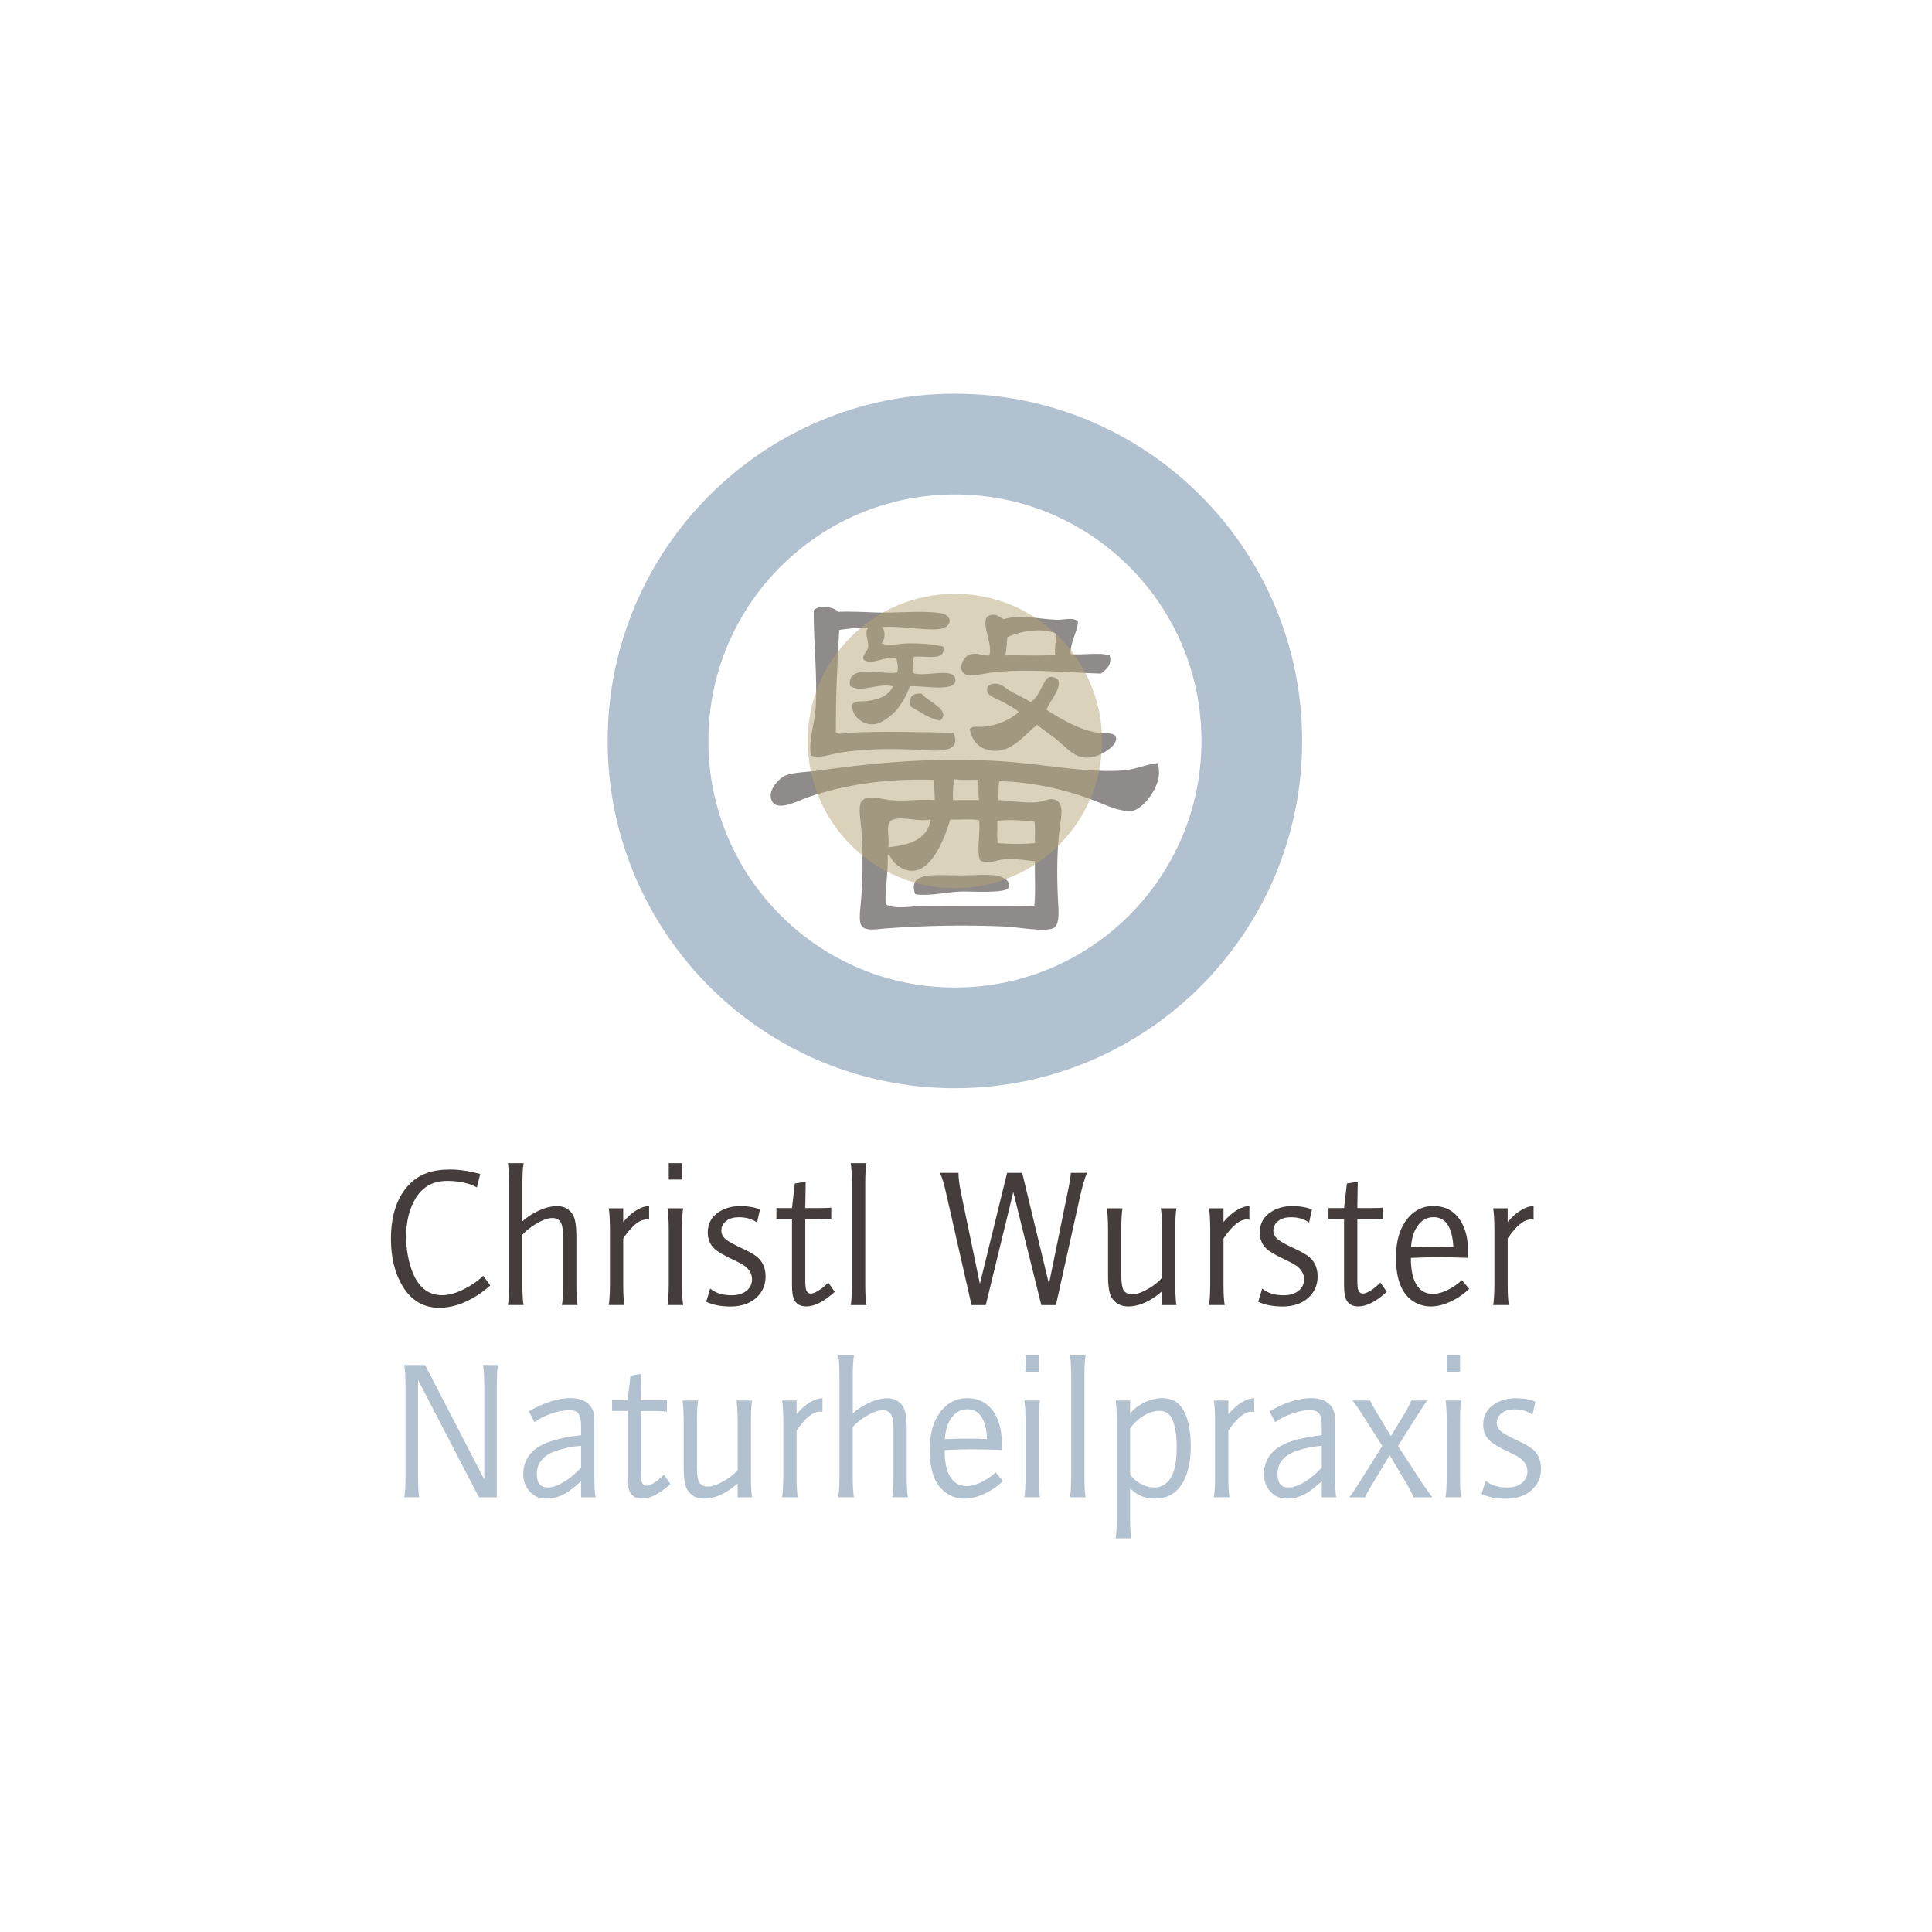<?xml version="1.0" encoding="utf-8"?>
<!-- Generator: Adobe Illustrator 24.1.0, SVG Export Plug-In . SVG Version: 6.00 Build 0)  -->
<svg version="1.1" xmlns="http://www.w3.org/2000/svg" xmlns:xlink="http://www.w3.org/1999/xlink" x="0px" y="0px"
	 viewBox="0 0 480 480" style="enable-background:new 0 0 480 480;" xml:space="preserve">
<style type="text/css">
	.st0{fill:#FFFFFF;}
	.st1{fill:#453D3C;}
	.st2{fill:#B2C1CF;}
	.st3{opacity:0.6;}
	.st4{fill-rule:evenodd;clip-rule:evenodd;fill:#453D3C;}
	.st5{opacity:0.5;fill-rule:evenodd;clip-rule:evenodd;fill:#B6A777;}
</style>
<g id="Ebene_2">
	<rect class="st0" width="480" height="480"/>
</g>
<g id="Ebene_1">
	<g>
		<g>
			<g>
				<path class="st1" d="M119.31,291.68l-0.84,3.34c-0.64-0.39-1.39-0.72-2.26-0.96c-1.62-0.45-3.32-0.67-5.08-0.67
					c-3.47,0-6.07,1.41-7.82,4.24c-1.6,2.6-2.41,5.82-2.41,9.65c0,2.29,0.31,4.57,0.94,6.84c1.43,5.12,4.09,7.67,7.99,7.67
					c2.05,0,4.39-0.78,7-2.36c1.38-0.83,2.45-1.66,3.2-2.48l1.78,2.41c-1.09,1-2.28,1.89-3.56,2.68c-3.1,1.92-6.12,2.88-9.08,2.88
					c-3.96,0-7.04-1.82-9.22-5.49c-1.88-3.17-2.82-7.06-2.82-11.65c0-5.47,1.32-9.76,3.97-12.88c1.38-1.63,3.03-2.78,4.96-3.47
					c1.6-0.58,3.55-0.87,5.83-0.87C114.15,290.57,116.63,290.94,119.31,291.68z"/>
				<path class="st1" d="M126.18,288.99h3.92c-0.19,0.9-0.3,2.56-0.31,4.96v9.48c0.96-0.87,2-1.59,3.11-2.17
					c2-1.08,3.84-1.61,5.51-1.61c1.75,0,3.07,0.74,3.95,2.21c0.56,0.94,0.84,2.79,0.84,5.56v11.87c0,2.23,0.09,3.88,0.29,4.95h-3.9
					c0.19-0.78,0.3-2.44,0.31-4.95v-11.92c0-1.79-0.2-3.02-0.6-3.68c-0.45-0.72-1.13-1.08-2.05-1.08c-1.2,0-2.71,0.58-4.53,1.73
					c-1.12,0.71-2.1,1.52-2.94,2.43v12.52c0.01,2.41,0.12,4.06,0.31,4.95h-3.92c0.18-0.86,0.28-2.51,0.31-4.95v-25.35
					C126.46,291.51,126.36,289.85,126.18,288.99z"/>
				<path class="st1" d="M151.23,300.2h3.61v3.39c1.12-1.31,2.25-2.3,3.37-2.96c1.12-0.66,2.14-0.99,3.06-0.99v3.37
					c-0.27-0.03-0.48-0.05-0.63-0.05c-1.73,0-3.67,1.58-5.8,4.72v11.61c0,2.23,0.1,3.88,0.29,4.95h-3.9
					c0.18-0.86,0.28-2.51,0.31-4.95v-14.13C151.51,302.71,151.41,301.06,151.23,300.2z"/>
				<path class="st1" d="M165.84,300.2h3.9c-0.19,1.04-0.29,2.7-0.29,4.96v14.13c0,2.23,0.1,3.88,0.29,4.95h-3.9
					c0.18-0.86,0.28-2.51,0.31-4.95v-14.13C166.12,302.71,166.01,301.06,165.84,300.2z M166.15,293.05v-4.07h3.3v4.07H166.15z"/>
				<path class="st1" d="M175.46,323.41l0.99-3.28c1.3,1.13,3.08,1.68,5.34,1.68c1.55,0,2.8-0.39,3.73-1.15
					c0.88-0.74,1.32-1.68,1.32-2.82c0-1.25-0.59-2.34-1.76-3.28c-0.53-0.39-1.49-0.92-2.86-1.56c-2.36-1.11-3.93-2.02-4.7-2.74
					c-1.12-1.04-1.68-2.41-1.68-4.09c0-2.19,0.95-3.89,2.84-5.1c1.46-0.94,3.22-1.42,5.27-1.42c1.88,0,3.5,0.28,4.86,0.84
					l-0.72,3.25c-1.19-0.88-2.71-1.32-4.55-1.32c-1.24,0-2.25,0.29-3.03,0.86c-0.86,0.66-1.3,1.48-1.3,2.46
					c0,0.85,0.39,1.59,1.18,2.22c0.69,0.54,1.89,1.21,3.59,2c2.1,0.96,3.52,1.77,4.26,2.43c1.32,1.17,1.97,2.76,1.97,4.77
					c0,2.05-0.74,3.78-2.21,5.18c-1.62,1.5-3.79,2.26-6.5,2.26C179.01,324.59,177,324.19,175.46,323.41z"/>
				<path class="st1" d="M192.9,302.83v-2.7h3.87l0.7-6.09l2.7-0.45l-0.1,6.54h3.85c1.38,0,2.25-0.03,2.6-0.12V303
					c-0.32-0.07-1.17-0.12-2.55-0.16h-3.9v15.09c0,1.45,0.1,2.39,0.31,2.79c0.26,0.44,0.6,0.67,1.04,0.67c0.64,0,1.52-0.4,2.63-1.21
					c0.61-0.45,1.19-0.96,1.73-1.54l1.61,2.31c-2.65,2.42-5.01,3.63-7.08,3.63c-1.27,0-2.21-0.44-2.82-1.35
					c-0.48-0.72-0.72-2.03-0.72-3.92v-16.49H192.9z"/>
				<path class="st1" d="M211.36,288.99h3.9c-0.19,1.08-0.29,2.73-0.29,4.96v25.35c0,2.23,0.1,3.88,0.29,4.95h-3.9
					c0.18-0.86,0.28-2.51,0.31-4.95v-25.35C211.64,291.51,211.53,289.85,211.36,288.99z"/>
				<path class="st1" d="M233.51,291.39h4.62c0.01,1.35,0.22,2.96,0.6,4.84l4.72,22.75l6.76-27.59h3.75l6.65,27.59l4.62-22.65
					c0.46-2.14,0.74-3.78,0.82-4.94h4c-0.56,1.36-1.11,3.21-1.64,5.54l-6.07,27.32h-3.63l-6.96-28.09l-6.84,28.09h-3.54l-6.28-27.68
					C234.54,294.1,234.01,292.37,233.51,291.39z"/>
				<path class="st1" d="M292.29,324.25h-3.59v-3.42c-2.89,2.51-5.69,3.76-8.4,3.76c-1.83,0-3.2-0.74-4.12-2.21
					c-0.59-0.96-0.89-2.81-0.89-5.54v-11.68c-0.03-2.46-0.14-4.11-0.31-4.96h3.9c-0.19,1.04-0.29,2.7-0.29,4.96v11.73
					c0,1.82,0.18,3.04,0.55,3.63c0.45,0.72,1.16,1.08,2.12,1.08c1.17,0,2.68-0.57,4.53-1.71c1.14-0.71,2.11-1.51,2.91-2.41v-12.32
					c-0.02-2.41-0.12-4.06-0.31-4.96h3.9c-0.19,1.04-0.29,2.7-0.29,4.96v14.13C292.03,322.04,292.13,323.69,292.29,324.25z"/>
				<path class="st1" d="M300.37,300.2h3.61v3.39c1.12-1.31,2.25-2.3,3.37-2.96c1.12-0.66,2.14-0.99,3.06-0.99v3.37
					c-0.27-0.03-0.48-0.05-0.63-0.05c-1.73,0-3.67,1.58-5.8,4.72v11.61c0,2.23,0.1,3.88,0.29,4.95h-3.9
					c0.18-0.86,0.28-2.51,0.31-4.95v-14.13C300.65,302.71,300.55,301.06,300.37,300.2z"/>
				<path class="st1" d="M312.61,323.41l0.99-3.28c1.3,1.13,3.08,1.68,5.34,1.68c1.55,0,2.8-0.39,3.73-1.15
					c0.88-0.74,1.32-1.68,1.32-2.82c0-1.25-0.59-2.34-1.76-3.28c-0.53-0.39-1.49-0.92-2.86-1.56c-2.36-1.11-3.93-2.02-4.7-2.74
					c-1.12-1.04-1.68-2.41-1.68-4.09c0-2.19,0.95-3.89,2.84-5.1c1.46-0.94,3.22-1.42,5.27-1.42c1.88,0,3.5,0.28,4.86,0.84
					l-0.72,3.25c-1.19-0.88-2.71-1.32-4.55-1.32c-1.24,0-2.25,0.29-3.03,0.86c-0.86,0.66-1.3,1.48-1.3,2.46
					c0,0.85,0.39,1.59,1.18,2.22c0.69,0.54,1.89,1.21,3.59,2c2.1,0.96,3.52,1.77,4.26,2.43c1.32,1.17,1.97,2.76,1.97,4.77
					c0,2.05-0.74,3.78-2.21,5.18c-1.62,1.5-3.79,2.26-6.5,2.26C316.17,324.59,314.15,324.19,312.61,323.41z"/>
				<path class="st1" d="M330.06,302.83v-2.7h3.87l0.7-6.09l2.7-0.45l-0.1,6.54h3.85c1.38,0,2.25-0.03,2.6-0.12V303
					c-0.32-0.07-1.17-0.12-2.55-0.16h-3.9v15.09c0,1.45,0.1,2.39,0.31,2.79c0.26,0.44,0.6,0.67,1.04,0.67c0.64,0,1.52-0.4,2.63-1.21
					c0.61-0.45,1.19-0.96,1.73-1.54l1.61,2.31c-2.65,2.42-5.01,3.63-7.08,3.63c-1.27,0-2.21-0.44-2.82-1.35
					c-0.48-0.72-0.72-2.03-0.72-3.92v-16.49H330.06z"/>
				<path class="st1" d="M363.2,318.04l1.83,2.19c-1.12,1.04-2.31,1.91-3.56,2.6c-2.12,1.17-4.11,1.76-5.97,1.76
					c-1.52,0-2.94-0.4-4.26-1.2c-2.94-1.8-4.41-5.45-4.41-10.95c0-4.4,1.1-7.8,3.3-10.19c1.64-1.75,3.62-2.62,5.95-2.62
					c3.4,0,5.86,1.57,7.37,4.72c0.85,1.78,1.28,3.94,1.28,6.45c0,0.35-0.01,0.93-0.02,1.71c-2.42-0.11-5.09-0.16-8.02-0.16
					c-1.44,0-3.36,0.06-5.75,0.16h-0.41c0,2.46,0.32,4.41,0.96,5.85c0.93,2.07,2.42,3.11,4.48,3.11c1.41,0,2.99-0.51,4.74-1.54
					C361.63,319.37,362.46,318.75,363.2,318.04z M361.08,309.81c-0.26-4.94-1.9-7.41-4.93-7.41c-1.97,0-3.51,1.09-4.6,3.27
					c-0.51,1.03-0.84,2.41-0.99,4.14c2.1-0.07,3.88-0.12,5.34-0.12C358.36,309.69,360.09,309.73,361.08,309.81z"/>
				<path class="st1" d="M370.97,300.2h3.61v3.39c1.12-1.31,2.25-2.3,3.37-2.96c1.12-0.66,2.14-0.99,3.06-0.99v3.37
					c-0.27-0.03-0.48-0.05-0.63-0.05c-1.73,0-3.67,1.58-5.8,4.72v11.61c0,2.23,0.1,3.88,0.29,4.95h-3.9
					c0.18-0.86,0.28-2.51,0.31-4.95v-14.13C371.25,302.71,371.14,301.06,370.97,300.2z"/>
			</g>
			<g>
				<path class="st2" d="M100.43,339.13h5.18l14.71,28.44V344.1c-0.02-2.14-0.12-3.79-0.31-4.96h3.71
					c-0.18,0.92-0.27,2.57-0.29,4.96V372h-4.43l-15.14-29.15v24.19c0.02,2.39,0.11,4.04,0.29,4.96h-3.71
					c0.18-0.87,0.28-2.52,0.31-4.96V344.1C100.71,341.66,100.61,340,100.43,339.13z"/>
				<path class="st2" d="M132.79,353.34l-1.4-2.7c3.77-2.19,7.23-3.28,10.38-3.28c1.62,0,2.96,0.37,4.02,1.11
					c0.94,0.67,1.53,1.64,1.76,2.87c0.08,0.47,0.12,1.44,0.12,2.91v12.79c0.01,2.44,0.12,4.09,0.31,4.96h-3.61v-3.98
					c-1.15,1.03-2.15,1.84-2.98,2.43c-1.78,1.26-3.67,1.88-5.68,1.88c-1.75,0-3.16-0.64-4.24-1.93c-0.98-1.15-1.47-2.55-1.47-4.18
					c0-2.07,0.69-3.86,2.07-5.37c2.05-2.19,6.16-3.62,12.3-4.28v-2.34c0-1.44-0.22-2.44-0.65-3.01c-0.45-0.58-1.19-0.86-2.22-0.86
					c-1.64,0-3.43,0.39-5.39,1.17C134.97,351.98,133.86,352.58,132.79,353.34z M144.37,359.21c-2.21,0.17-4.29,0.59-6.23,1.25
					c-3.18,1.11-4.77,3.03-4.77,5.76c0,2.23,0.92,3.34,2.74,3.34c1.54,0,3.37-0.81,5.49-2.41c0.98-0.74,1.9-1.59,2.77-2.53V359.21z"
					/>
				<path class="st2" d="M152.07,350.57v-2.7h3.87l0.7-6.09l2.7-0.46l-0.1,6.55h3.85c1.38,0,2.25-0.04,2.6-0.12v2.99
					c-0.32-0.07-1.17-0.12-2.55-0.17h-3.9v15.09c0,1.46,0.1,2.39,0.31,2.79c0.26,0.45,0.6,0.67,1.04,0.67c0.64,0,1.52-0.4,2.63-1.2
					c0.61-0.45,1.19-0.97,1.73-1.54l1.61,2.31c-2.65,2.42-5.01,3.64-7.08,3.64c-1.27,0-2.21-0.45-2.82-1.35
					c-0.48-0.72-0.72-2.03-0.72-3.93v-16.49H152.07z"/>
				<path class="st2" d="M186.86,372h-3.59v-3.42c-2.89,2.5-5.69,3.76-8.4,3.76c-1.83,0-3.2-0.74-4.12-2.22
					c-0.59-0.96-0.89-2.81-0.89-5.54V352.9c-0.03-2.46-0.14-4.11-0.31-4.95h3.9c-0.19,1.04-0.29,2.7-0.29,4.95v11.73
					c0,1.83,0.18,3.04,0.55,3.64c0.45,0.72,1.16,1.08,2.12,1.08c1.17,0,2.68-0.57,4.53-1.71c1.14-0.7,2.11-1.5,2.91-2.41V352.9
					c-0.02-2.41-0.12-4.06-0.31-4.95h3.9c-0.19,1.04-0.29,2.7-0.29,4.95v14.13C186.6,369.78,186.7,371.43,186.86,372z"/>
				<path class="st2" d="M194.3,347.95h3.61v3.39c1.12-1.31,2.25-2.3,3.37-2.96c1.12-0.67,2.14-0.99,3.06-0.99v3.38
					c-0.27-0.03-0.48-0.05-0.63-0.05c-1.73,0-3.67,1.57-5.8,4.72v11.6c0,2.23,0.1,3.89,0.29,4.96h-3.9
					c0.18-0.87,0.28-2.52,0.31-4.96V352.9C194.58,350.45,194.47,348.8,194.3,347.95z"/>
				<path class="st2" d="M208.26,336.73h3.92c-0.19,0.9-0.3,2.56-0.31,4.96v9.48c0.96-0.86,2-1.59,3.11-2.16
					c2-1.08,3.84-1.62,5.51-1.62c1.75,0,3.07,0.74,3.95,2.22c0.56,0.93,0.84,2.79,0.84,5.56v11.86c0,2.23,0.09,3.89,0.29,4.96h-3.9
					c0.19-0.79,0.3-2.44,0.31-4.96v-11.91c0-1.8-0.2-3.02-0.6-3.68c-0.45-0.72-1.13-1.08-2.05-1.08c-1.2,0-2.71,0.58-4.53,1.73
					c-1.12,0.71-2.1,1.51-2.94,2.43v12.51c0.01,2.41,0.12,4.06,0.31,4.96h-3.92c0.18-0.87,0.28-2.52,0.31-4.96v-25.35
					C208.54,339.25,208.44,337.6,208.26,336.73z"/>
				<path class="st2" d="M247.36,365.79l1.83,2.19c-1.12,1.04-2.31,1.91-3.56,2.6c-2.12,1.17-4.11,1.76-5.97,1.76
					c-1.52,0-2.94-0.4-4.26-1.21c-2.94-1.79-4.41-5.45-4.41-10.95c0-4.4,1.1-7.79,3.3-10.18c1.64-1.75,3.62-2.63,5.95-2.63
					c3.4,0,5.86,1.58,7.37,4.72c0.85,1.78,1.28,3.93,1.28,6.45c0,0.35-0.01,0.92-0.02,1.71c-2.42-0.12-5.09-0.17-8.02-0.17
					c-1.44,0-3.36,0.06-5.75,0.17h-0.41c0,2.46,0.32,4.4,0.96,5.85c0.93,2.07,2.42,3.11,4.48,3.11c1.41,0,2.99-0.52,4.74-1.54
					C245.78,367.12,246.62,366.49,247.36,365.79z M245.24,357.55c-0.26-4.95-1.9-7.42-4.93-7.42c-1.97,0-3.51,1.09-4.6,3.28
					c-0.51,1.03-0.84,2.41-0.99,4.14c2.1-0.08,3.88-0.12,5.34-0.12C242.52,357.43,244.24,357.47,245.24,357.55z"/>
				<path class="st2" d="M254.48,347.95h3.9c-0.19,1.04-0.29,2.7-0.29,4.95v14.13c0,2.23,0.1,3.89,0.29,4.96h-3.9
					c0.18-0.87,0.28-2.52,0.31-4.96V352.9C254.76,350.45,254.66,348.8,254.48,347.95z M254.79,340.8v-4.08h3.3v4.08H254.79z"/>
				<path class="st2" d="M265.82,336.73h3.9c-0.19,1.08-0.29,2.74-0.29,4.96v25.35c0,2.23,0.1,3.89,0.29,4.96h-3.9
					c0.18-0.87,0.28-2.52,0.31-4.96v-25.35C266.1,339.25,266,337.6,265.82,336.73z"/>
				<path class="st2" d="M280.77,369.76v7.47c0,2.21,0.1,3.86,0.29,4.95h-3.9c0.18-0.88,0.28-2.54,0.31-4.95V352.9
					c-0.03-2.46-0.14-4.11-0.31-4.95h3.61v3.2c0.69-0.78,1.43-1.43,2.21-1.95c1.88-1.22,3.82-1.83,5.83-1.83
					c2.09,0,3.67,0.76,4.74,2.27c1.52,2.15,2.29,5.37,2.29,9.65c0,4.28-0.86,7.61-2.58,9.97c-1.48,2.05-3.62,3.08-6.43,3.08
					C284.48,372.34,282.45,371.47,280.77,369.76z M280.77,366.34c0.45,0.66,1,1.22,1.66,1.68c1.41,1.03,2.87,1.54,4.38,1.54
					c1.08,0,2.05-0.36,2.94-1.08c1.73-1.4,2.6-4.34,2.6-8.83c0-3.34-0.44-5.82-1.32-7.44c-0.61-1.12-1.61-1.68-3.01-1.68
					c-1.6,0-3.27,0.66-4.98,1.98c-0.93,0.71-1.68,1.52-2.26,2.41V366.34z"/>
				<path class="st2" d="M301.57,347.95h3.61v3.39c1.12-1.31,2.25-2.3,3.37-2.96c1.12-0.67,2.14-0.99,3.06-0.99v3.38
					c-0.27-0.03-0.48-0.05-0.63-0.05c-1.73,0-3.67,1.57-5.8,4.72v11.6c0,2.23,0.1,3.89,0.29,4.96h-3.9
					c0.18-0.87,0.28-2.52,0.31-4.96V352.9C301.85,350.45,301.75,348.8,301.57,347.95z"/>
				<path class="st2" d="M316.81,353.34l-1.4-2.7c3.77-2.19,7.23-3.28,10.38-3.28c1.62,0,2.96,0.37,4.02,1.11
					c0.94,0.67,1.53,1.64,1.76,2.87c0.08,0.47,0.12,1.44,0.12,2.91v12.79c0.01,2.44,0.12,4.09,0.31,4.96h-3.61v-3.98
					c-1.15,1.03-2.15,1.84-2.98,2.43c-1.78,1.26-3.67,1.88-5.68,1.88c-1.75,0-3.16-0.64-4.24-1.93c-0.98-1.15-1.47-2.55-1.47-4.18
					c0-2.07,0.69-3.86,2.07-5.37c2.05-2.19,6.16-3.62,12.3-4.28v-2.34c0-1.44-0.22-2.44-0.65-3.01c-0.45-0.58-1.19-0.86-2.22-0.86
					c-1.64,0-3.43,0.39-5.39,1.17C318.99,351.98,317.88,352.58,316.81,353.34z M328.39,359.21c-2.21,0.17-4.29,0.59-6.23,1.25
					c-3.18,1.11-4.77,3.03-4.77,5.76c0,2.23,0.92,3.34,2.74,3.34c1.54,0,3.37-0.81,5.49-2.41c0.98-0.74,1.9-1.59,2.77-2.53V359.21z"
					/>
				<path class="st2" d="M339.19,372h-3.97c0.34-0.37,1.18-1.62,2.53-3.73l5.68-9.03l-4.93-7.73c-1.04-1.67-1.89-2.85-2.53-3.56
					h4.45c0.14,0.44,0.69,1.45,1.64,3.03l3.49,5.83l3.42-5.64c0.82-1.35,1.36-2.42,1.64-3.22h4.02c-0.5,0.59-1.3,1.78-2.41,3.56
					l-4.89,7.73l5.83,8.96c1.48,2.15,2.38,3.42,2.72,3.8h-4.72c-0.03-0.37-0.58-1.47-1.64-3.3l-4.26-7.17l-4.43,7.35
					C339.85,370.5,339.31,371.55,339.19,372z"/>
				<path class="st2" d="M359.13,347.95h3.9c-0.19,1.04-0.29,2.7-0.29,4.95v14.13c0,2.23,0.1,3.89,0.29,4.96h-3.9
					c0.18-0.87,0.28-2.52,0.31-4.96V352.9C359.41,350.45,359.31,348.8,359.13,347.95z M359.44,340.8v-4.08h3.3v4.08H359.44z"/>
				<path class="st2" d="M368.11,371.15l0.99-3.27c1.3,1.12,3.08,1.68,5.34,1.68c1.55,0,2.8-0.39,3.73-1.16
					c0.88-0.74,1.32-1.68,1.32-2.82c0-1.25-0.59-2.34-1.76-3.27c-0.53-0.4-1.49-0.92-2.86-1.57c-2.36-1.1-3.93-2.02-4.7-2.74
					c-1.12-1.04-1.68-2.41-1.68-4.09c0-2.18,0.95-3.88,2.84-5.1c1.46-0.94,3.22-1.42,5.27-1.42c1.88,0,3.5,0.29,4.86,0.85
					l-0.72,3.25c-1.19-0.88-2.71-1.32-4.55-1.32c-1.24,0-2.25,0.29-3.03,0.87c-0.86,0.66-1.3,1.48-1.3,2.46
					c0,0.85,0.39,1.59,1.18,2.21c0.69,0.55,1.89,1.22,3.59,2c2.1,0.97,3.52,1.77,4.26,2.43c1.32,1.17,1.97,2.76,1.97,4.77
					c0,2.05-0.74,3.78-2.21,5.18c-1.62,1.51-3.79,2.27-6.5,2.27C371.66,372.34,369.65,371.94,368.11,371.15z"/>
			</g>
		</g>
		<g>
			<g>
				<path class="st2" d="M150.97,184.1c0.01-47.66,38.61-86.27,86.27-86.28l0,0c47.66,0.01,86.27,38.62,86.28,86.28l0,0
					c-0.01,47.65-38.62,86.26-86.28,86.27l0,0C189.59,270.36,150.98,231.75,150.97,184.1L150.97,184.1z M193.93,140.78
					C182.83,151.9,176,167.14,176,184.1l0,0c0,16.95,6.83,32.18,17.94,43.31l0,0c11.12,11.1,26.35,17.93,43.31,17.93l0,0
					c16.95,0,32.19-6.83,43.31-17.93l0,0c11.1-11.13,17.94-26.36,17.94-43.31l0,0c0-16.96-6.84-32.2-17.94-43.32l0,0
					c-11.13-11.1-26.36-17.93-43.31-17.94l0,0C220.29,122.85,205.06,129.68,193.93,140.78L193.93,140.78z"/>
			</g>
			<g class="st3">
				<path class="st4" d="M229.06,172.37c-2.36-0.4-3.5,1.08-2.84,3.17c2.37,1.26,4.35,2.89,7.35,3.51
					C236.62,176.42,229.81,173.89,229.06,172.37z M246.94,167.02c8.58-0.96,19.87,0.18,26.58,0.33c1.23-0.91,2.88-2.21,2.17-4.51
					c-2.58-0.86-7.07,0.02-9.7-0.33c-0.07-3.3,1.78-5.57,1.84-8.19c-1.48-1.05-3.51-0.26-5.35-0.34c-4.29-0.16-8.98-1.38-13.04-0.16
					c-1.17-0.42-1.71-1.38-3.34-1.01c-3.26,0.76,0.85,7.19-0.34,10.03c-1.56,0.15-2.95-0.71-4.51-0.33
					c-1.68,0.41-3.02,2.69-2.17,4.35C239.97,168.6,244.17,167.33,246.94,167.02z M250.28,158.32c2.81-1.44,8.81-2.55,12.2-0.83
					c-0.16,1.68-0.47,3.2-0.33,5.18c-3.8,0.39-8.3,0.06-12.37,0.17C250.05,161.43,250.14,159.86,250.28,158.32z M259.98,176.38
					c0.44-1.63,3.64-5.07,3.01-7.19c-0.27-0.93-2.2-1.4-2.83-0.67c-1.3,1.49-2.34,5.25-4.18,5.85c-1.76-1.08-3.41-1.76-5.51-3.01
					c-0.49-0.28-1.52-1.4-2.84-1.5c-1.22-0.09-2.69,0.21-2.34,2.01c0.21,1.07,2.83,1.94,3.85,2.51c1.69,0.95,2.86,1.5,4.01,2.51
					c-2.13,1.86-5.31,3.41-9.02,3.68c-0.98,0.07-2.41-0.3-3.18,0.5c0.49,3.76,3.63,6.04,7.69,5.35c3.71-0.64,6.7-4.62,9.02-6.35
					c1.38,1.2,3.16,2.3,4.85,3.67c2.6,2.1,4.83,5.25,9.02,4.35c1.76-0.38,6.45-2.76,5.69-5.01c-0.39-1.14-2.57-0.79-4.17-1
					C267.91,181.37,263.57,178.52,259.98,176.38z M287.55,189.58c-2.82,0.33-5.39,1.6-8.52,1.84c-7.3,0.55-15.41-0.78-23.4-1.67
					c-17.96-2-35.38-0.7-51.98,1.67c-3,0.43-6.73,0.41-8.69,1.34c-1.56,0.74-4.7,4.07-3.01,6.52c1.59,2.3,6.49-0.41,8.69-1.17
					c9.03-3.11,19.33-4.73,31.26-4.35c0.11,1.66,0.4,3.16,0.33,5.01c-3.8-0.29-7.35,0.39-11.19,0c-2.07-0.2-5.42-1.4-6.85,0.17
					c-1.14,1.26-0.36,4.59-0.17,7.36c0.37,5.46,0.36,11.05,0,16.38c-0.16,2.49-0.91,6.39,0.17,7.52c1.11,1.17,3.57,0.65,5.51,0.5
					c9.7-0.75,20.29-0.95,30.25-0.5c2.75,0.12,9.91,1.49,11.87,0.33c1.61-0.94,1.14-4.84,1-7.69c-0.28-5.73-0.22-12.05,0.51-17.55
					c0.3-2.25,1.22-6.06-1.5-6.68c-1.28-0.29-2.39,0.51-4.02,0.67c-3.19,0.32-6.87-0.35-9.86-0.51c0.25-1.41,0-3.34,0.34-4.68
					c9.06,0.21,17.97,2.48,24.9,5.34c2.24,0.93,5.76,2.44,8.19,2c2.6-0.46,6.11-5.18,6.51-8.52
					C288.04,191.67,287.93,190.5,287.55,189.58z M237.08,193.59c1.67,0.34,3.92,0.09,5.86,0.17c0.36,1.42-0.01,3.57,0.33,5.01h-6.52
					C236.72,196.91,236.76,195.11,237.08,193.59z M221.87,203.62c2.58-0.87,6.08,0.64,9.36,0c-0.85,4.94-5.21,6.38-10.53,6.86
					C221.09,207.85,219.72,204.34,221.87,203.62z M256.97,225.02c-8.61,0.26-19.35-0.02-28.75,0.16c-2.9,0.06-5.87,0.74-8.18-0.5
					c-0.22-4.14,0.68-7.54,0.5-12.21c0.51-0.25,0.92,1.07,1.5,1.67c1.04,1.06,2.79,2.49,5.18,2.17c4.68-0.62,7.6-8.41,8.86-12.7
					c2.35,0.11,5.12-0.21,7.19,0.17c0.33,3.38-0.65,7.11,0.16,9.86c1.64,1.37,4.01,0.01,6.19-0.17c2.63-0.21,5.12,0.3,7.52,0.5
					C257.03,217.61,257.35,221.66,256.97,225.02z M256.97,204.12c0.35,1.48,0.08,3.59,0.16,5.35c-2.69,0.28-6.5,0.27-9.19,0
					c-0.37-1.41-0.06-3.5-0.16-5.18v-0.33C250.64,203.55,254.21,203.86,256.97,204.12z M247.28,217.49c-2.41-0.3-5.53,0-8.69,0
					c-6.14,0-13.22-1.11-11.2,4.68c3.34,0.55,7.47-0.5,11.2-0.67c2.16-0.1,11.47,0.59,12.03-1
					C251.26,218.71,248.87,217.7,247.28,217.49z M201.48,187.74c2.42,0.81,4.81-0.42,7.69-0.83c5.42-0.79,11.25-0.97,17.88-0.67
					c4.8,0.21,12.16,1.43,9.86-4.18c-8.2-0.16-18.32-0.44-26.24,0c-1.16,0.07-2.14,0.56-3-0.17c-0.06-8.14,0.37-17.23,0.83-25.4
					c2.28-0.28,4.5-0.62,7.19-0.5c-1.06,1.33,0.21,3.05,0,4.68c-0.18,1.38-1.51,1.93-1.17,3.18c2.01,1.63,5.54-1.01,8.19-0.34
					c0.18,0.94,0.61,2.5,0.16,3.51c-2.42,0.98-12.6-2.52-11.7,3.34c2.51,2.01,7.12-0.83,10.7,0.17c-1.12,2.44-3.77,3.36-6.85,3.68
					c-1.08,0.11-2.63-0.18-3.34,0.84c-0.09,2.96,2.81,5.36,5.85,4.84c1.15-0.19,2.72-1.25,3.68-2.01c2.33-1.84,3.99-5.02,4.85-7.35
					c2.68-0.39,12.49,1.87,11.2-2.17c-0.8-2.49-7.91-0.07-10.53-1.17c-0.03-1.48,0.02-2.88,0.34-4.01c2.91-0.37,7.89,1.32,7.35-2.51
					c-2.35-0.65-5.5-0.84-8.52-0.84c-2.5,0.01-5.09,0.8-6.85,0c0.99-1.15,0.91-3.43,0-4c4.31-0.45,9.97,0.8,14.04,0.5
					c3.49-0.26,3.92-3.51,0.5-4.01c-4.92-0.72-10.89,0.09-16.55-0.17c-3.06-0.14-5.97-0.24-8.86-0.16c-0.91-1.27-4.85-1.8-6.01-0.34
					c-0.08,7.73,0.95,16.11,0.5,24.07C202.41,179.97,200.77,183.93,201.48,187.74z"/>
			</g>
			<path class="st5" d="M273.81,184.1c0,20.19-16.37,36.56-36.57,36.56c-20.19,0-36.56-16.38-36.56-36.56
				c0-20.2,16.37-36.57,36.56-36.57C257.44,147.53,273.81,163.9,273.81,184.1z"/>
		</g>
	</g>
</g>
</svg>
